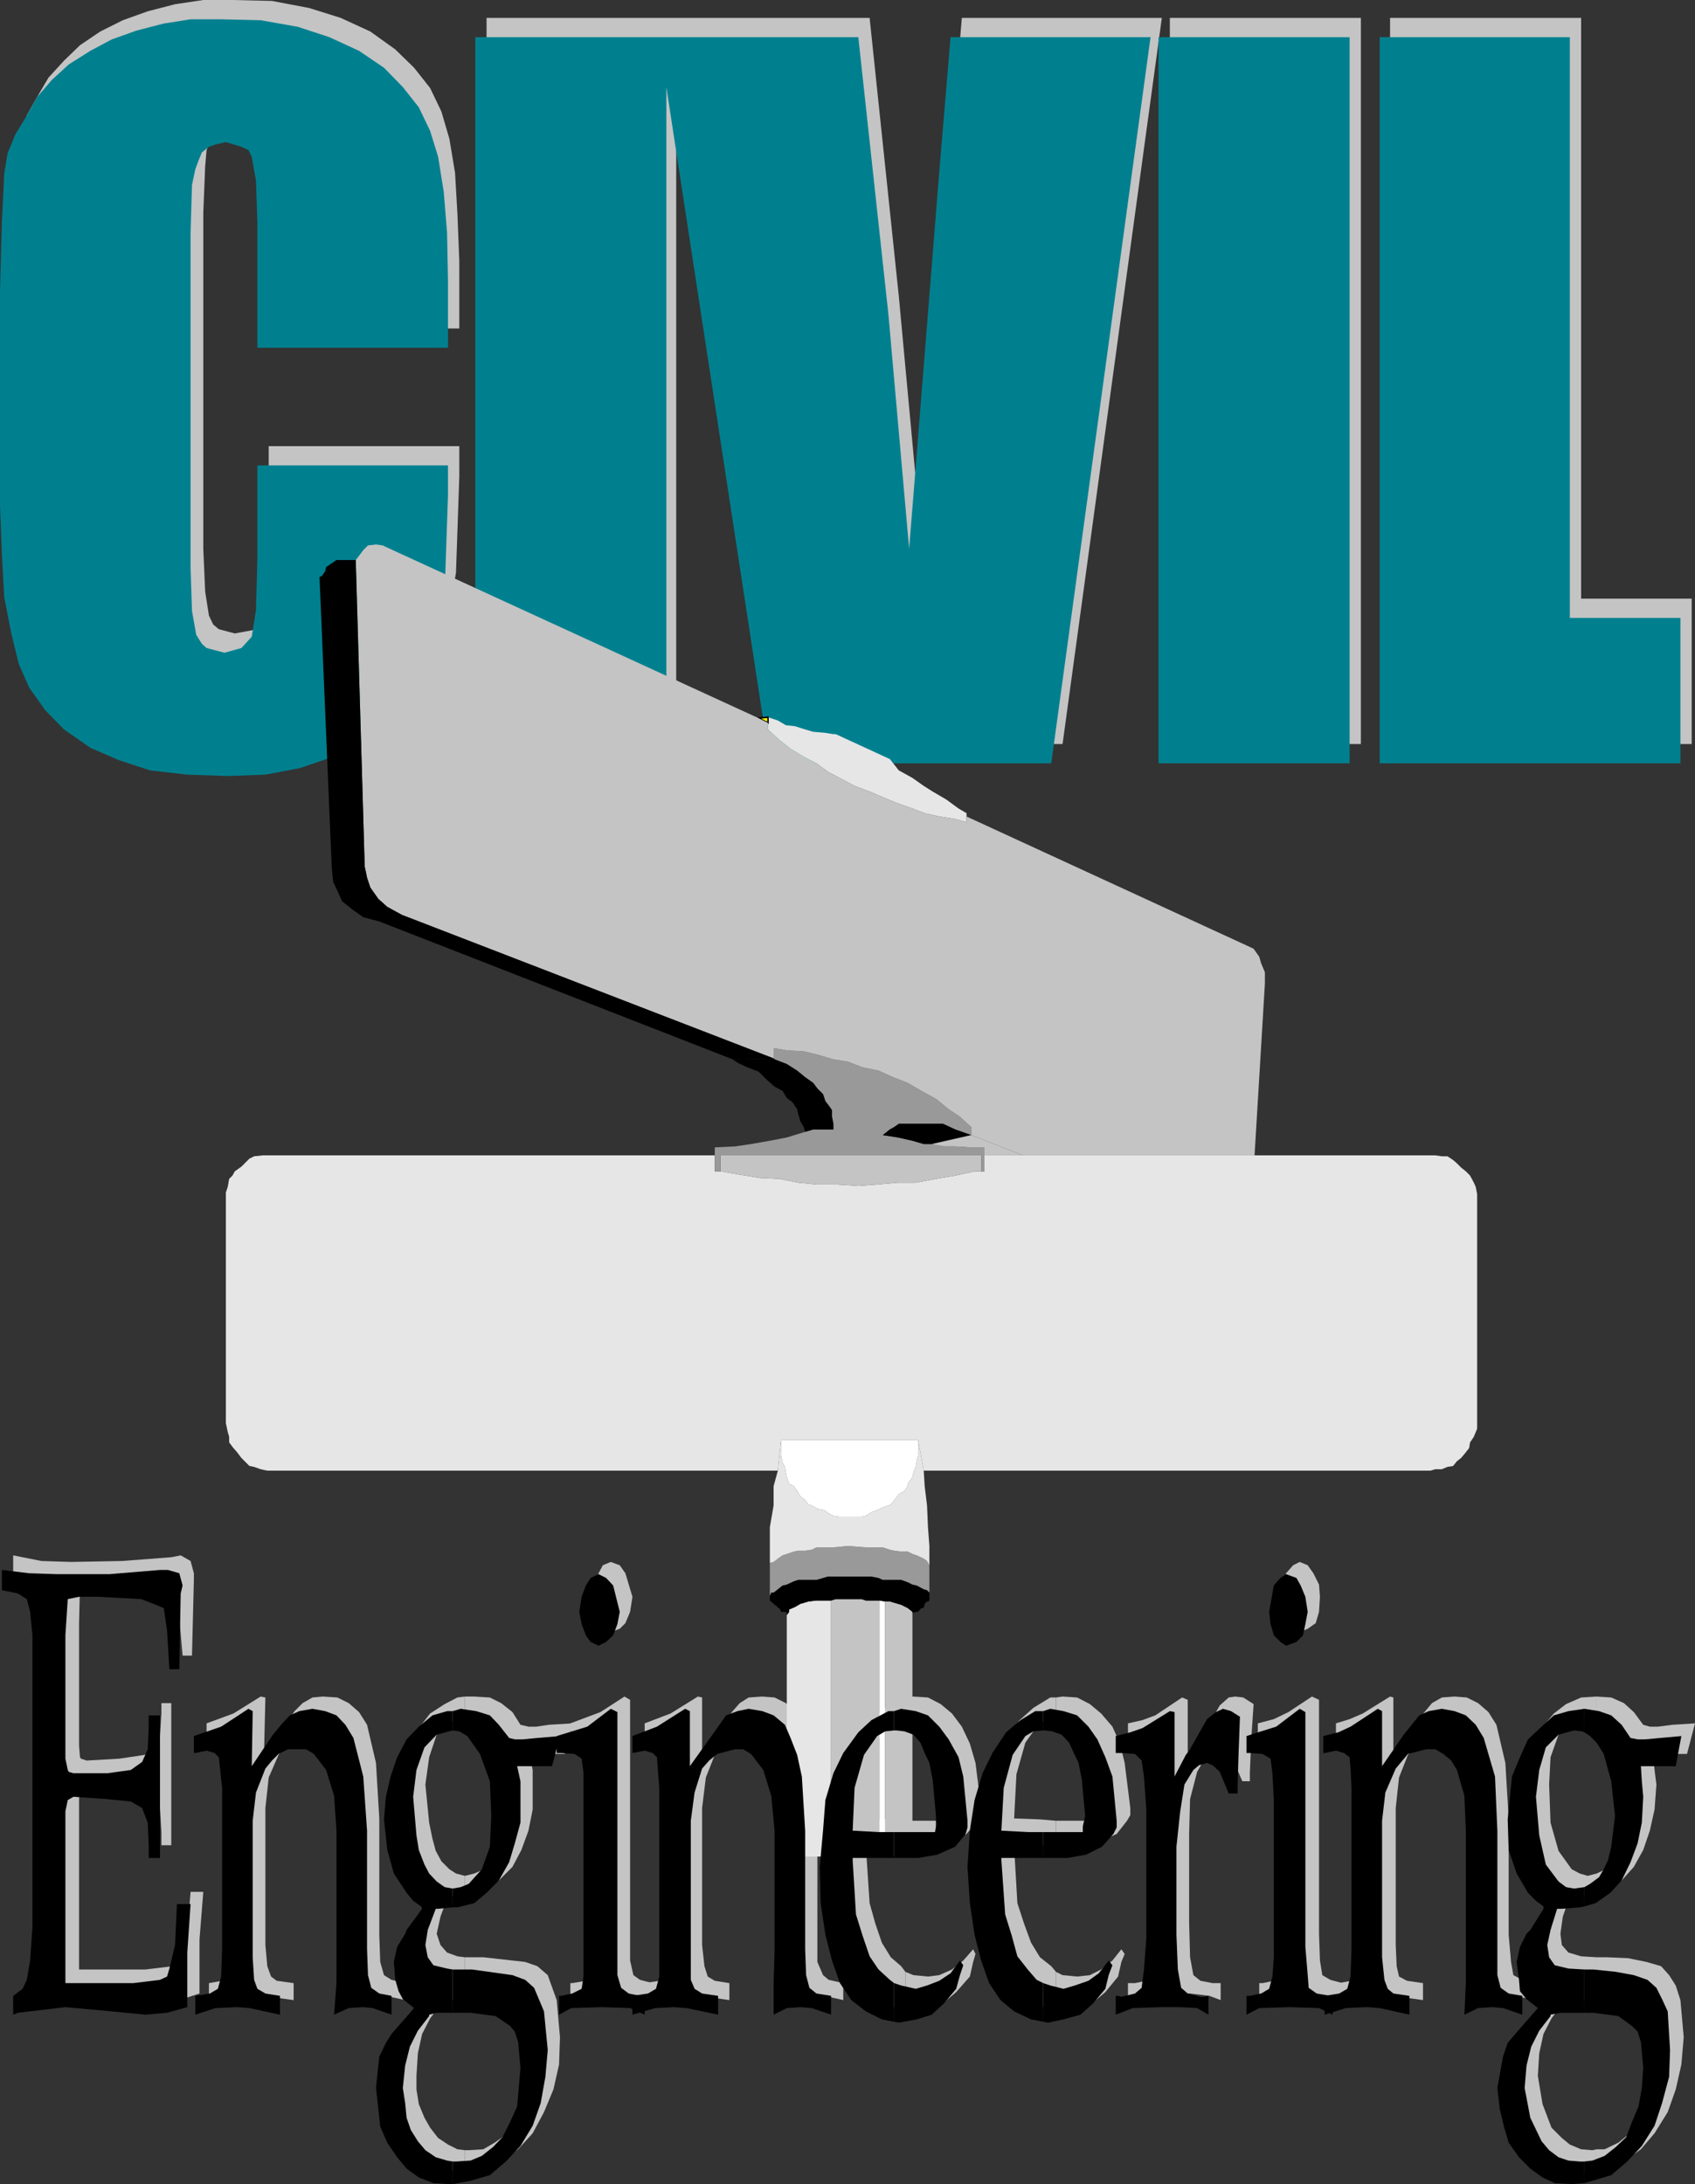 <svg xmlns="http://www.w3.org/2000/svg" width="360.199" height="464.102"><rect width="100%" height="100%" fill="#333333" stroke="none"/><path fill="#c4c4c4" d="M336 3.8v123.4h23.5v30.902h-64.102V3.8H336m-46.8 0v154.302h-40.598V3.8h40.597M143.7 3.8h-40.302v154.302H143.7V14.398l22.602 143.704h59.5L246.898 3.8h-42.5L202 32.398l-6.398 80.102L191 62.898l-6.2-59.097h-41.1M97.602 69.8h-40.5V43.399l-.301-9.097-.7-4.801-.902-1.7-1.5-.698-3.3-1-2 .5-1.899.5-1.2 1.199L44.603 30l-.704 1.898-.296 3.403-.403 10v71.3l.403 9.098.796 5.102.903 1.898 1.199 1 3.398.903 3.801-.704 2.2-2.597.902-5.801.3-10.602V94.801h40.5v6.5l-.703 20.398-2.398 13.903-2.398 4.796L88.8 145.2l-4.102 4.5-5.5 3.602-6 3.398-6.8 2.403L58.8 160.5l-8.2.3-8.402-.3-7.898-.898-6.7-2.204-6.3-2.597-5.3-3.903-4-4-3.2-4.796L6.399 137l-1.597-6.5-1-7.898-1-9.102-.403-10.602V57.801l.403-14.602.5-10.3L4.5 28.5l1.2-4 2.198-3.898 2.403-4.102 3.3-3.602L17 9.602l4.3-2.903 4.802-2.398 5.296-1.903L37.2.898l6-.898h6.2l8.4.2 7.898 1.5 6.7 2.1 6.3 2.9L84 10.5l4 3.898 3.398 4.301 2.403 5L95.5 29.5l1.2 7.2.5 8.6.402 10.098v14.403"/><path fill="#00808f" d="M333.602 7.898v123.403h23.5v30.898h-63.903V7.9h40.403M286.8 7.898V162.2h-40.6V7.9h40.6m-145.198-.002H101V162.2h40.602V18.5l22 143.7h59.796L244.5 7.897H202L199.602 36.5l-6.403 80.102-4.398-49.704-6.403-59h-40.796m-46.402 66H54.7V47.5l-.302-9.102-.898-5.097-.7-1.403-1.5-.699-3.3-1-2.2.5-1.402.5-1.5 1.2-.699 1.703L41.5 36l-.7 3.3-.3 10.098V120.7l.3 9.102.9 5.097 1.198 1.903 1 .898 3.801 1 3.602-1 2.199-2.398.898-5.7.301-11.101V98.898h40.5v6.403l-.699 20.398-2.602 14L89.7 144.5l-3.3 4.8-4.4 4.303-5.2 3.796-6 3.403-7 2.398-7.402 1.403-8 .296-8.597-.296-7.903-.903-6.698-2.2-6-2.602L13.602 155l-4-4.102-3.403-4.796-2.199-5-1.602-6.5-1.5-7.704-.5-9.296L0 107.3V61.898l.398-14.597.5-10.403.704-4.296L3.3 28.5l2.2-3.602 2.398-4.296L11 17l3.602-3.3 4.597-2.9 4.5-2.402L29 6.5 34.8 5l5.7-.898H47l8.398.199 7.903 1.398L70 7.9l6.3 2.902 5.302 3.597 4 4.102L89 22.8l2.398 5 1.704 5.5 1.199 7.5.699 8.598.2 10.102v14.398"/><path fill="#e6e6e6" d="M163.2 153.602v-1.204l2.1.704 1.7 1 1.898.199 2.204.699 1.699.5 2.398.2 1.903.3h.5l11.5 5.3 1.898 2.4 2.898 1.6 2.403 1.7 1.898 1.2 2.903 1.698 2.597 1.903 1.7 1v1.898L202.8 174l-3.2-.5-3.101-.7-2.602-1-3.398-1.198-2.898-1.204-2.801-1.199-3.2-1.199-2.601-1.398-2.898-1.5-2.602-1.903-2.7-1.398-2.8-1.7-2.398-1.902-2.403-2.199v-1.398"/><path fill="#ff0" stroke="#000" stroke-miterlimit="10" stroke-width=".317" d="M163.2 153.602v-1.204l-2 .204zm0 0"/><path fill="#c4c4c4" d="M339.3 456.7v4.3l1.7-.2 4.102-1.5 3.597-2.6 2.903-3.4 2.796-4.5 1.704-4.8 1.199-5.3.5-5.802-.7-7.898-1-3.102-1.402-2.199-1.699-1.898-3.102-.903-3.898-.796-4.5-.204h-2.2V425h2.2l5 .7 3.102 2 1 1.902.699 1.699.699 5.199-.398 4.602-.801 3.597-1.2 3.403-1.601 3.097-2 2.403-2.102 1.699-2.898 1.398h-1.7m0-58.597v4.097l2.4-.699 2.902-1.898 2.597-2.903 2-3.597 1.403-4.102 1-4.5.398-5.3-.398-3.098-.301-3.403h7.199l1.7-6.5-4.802.301-3.097.398h-1.7l-1.402-.398-2-2.7-2.097-1.902-2.704-1.199-3.097-.199v5l1.5.7 1.398 1.5 1 2.402 1.903 6 .699 7.199-.7 6.398-.5 2.7-1.203 2.101-1 1.7-1.597 1.198-1.5.704"/><path fill="#c4c4c4" d="M339.3 365.5v-5l-3.3.2-3.2 1.402-2.6 2-2.598 3.097-2.204 3.301-1.398 4.102-1 9.398.5 6.5 1.7 5.2 2.402 4.1 1.199 1.5 1.597.9.5.698-3.097 4.403-.7.699-1.703 3.102-.199 3.398v3.3l.403 2.4 1.5 1.698 2.097 2.204-4.8 5.5L323 431.5l-1 2.602-.898 7 .199 4.296 1 3.903 1.199 3.597 1.898 2.801 2.403 2.403 2.398 2 3.102.898 3.398.5 2.602-.5v-4.3l-.903.198L336 456.7l-2.398-1-1.704-1.398-2.199-2.2-1.898-5-1-6 .3-4.8.899-4.102 1.7-3.3 2.402-3.2v-.199l2.199-.5h5v-9.102L336 415.7l-2.7-.8-1.402-1.598-.296-2.403.5-3.597 1.5-4.403h.699l4.097-.199.903-.5v-4.097l-1.903.5-1.699-.5L334 397.2l-2.8-3.898-1.7-6-.3-8.102.3-5.8 1.7-4.797L334 366l3.398-1.2 1.704.5.199.2"/><path fill="#c4c4c4" d="M290.102 411.3V377l-.5-4.102-.204-2.398-1-.898-1.597-.301h-2.903v-3.102l2.903-.898 2.8-1.2 5.797-3.601.704.2v12l4.796-6.7 3.403-4.102 2.097-1.199 2.704-.199 2.597.2 2.403 1.198 2.199 1.903L318 366.5l1.898 8.102.704 11.796v24.704l.5 5.796.5 2.801 1.898 1 2.602.7V425l-4.102-.898-2.398-.5-2.602.5-3.102.898.204-6.5v-32.102l-.204-7.898-1.699-5.602-1.398-1.597-1.2-1.2-2-1.203-1.902-.296-3.8 1-2.7 3.296-1.898 4.801-.7 6.5v29.102l.2 4.5.5 2.199 1.699.898 3.398.5V425l-6.5-.898-2.699-.5-4.5.5-4.3.898v-3.602l2.8-.5 2-.898.403-2.7.5-6m-18-72 1.199-5 1.5-1.698 1.398-.704 1.7.704 1.203 1.699 1.199 2.398.199 2.602-.2 3.199-.698 2.398-1.704 1.204-1.699.699-1.398-.7-1.5-1.203-.903-2.398-.296-3.2"/><path fill="#c4c4c4" d="M273.3 412.8v-33.402l-.198-5.699-.704-2.699-1.199-1.398-2.898-.301h-1v-3.102l3.398-.898 3.102-1.5 5-3.301 1.5.7v49.698l.199 5.704.5 3.097 1.7 1 2.6.7h.7V425l-3.102-.898-6-.5-6.5.5-2.796.898v-3.602h.699l2.398-.5 1.7-.898.703-2.7.199-4.5m-27.101-6.5v-24.5l-.2-7.198-.8-3.301-1.4-1.2-2.6-.8h-1.5v-3.102l3.1-.699 2.7-1 5.7-3.8 1.198.5v13.402l2.403-4.5.5-.801 3.898-6.903 1.903-1.699 1.398-.199 1.7.2 2.198 1.402-.5 7.5-.296 7.199v1.699H264l-2.2-5.102-1.198-.898-1.704-.5-1.398.5-1 .398-2.102 3.602-1.5 5.8-.199 7.4v18.8l.2 7.398.703 3.801 1.5 1.2 2.597.5h1.7V425l-2.399-.898-4.102-.5h-3.296l-6 .5-3.903.898v-3.602h1.5l2.403-.5 1.597-1.199.801-3.8.2-6.7v-2.898M224.398 419v7.7l1.204.5 3.597-.7 3.102-1 2.597-2.2 2.704-3.3.699-3.102.699-1.699-.7-1-1.902 2.403L234 418.5l-2.398 1.2-2.704.3-3.097-.3-1.403-.7"/><path fill="#c4c4c4" d="M224.398 386.898v5.204h5.204l3.898-.704 3.8-1.699 2.2-2.8.7-1.2v-1.5l-1.2-9.597-1-4.102-1.602-3.602-2.398-2.796-2.398-2-2.704-1.403-3.097-.199-1.403.2v4.1h.403l2 .5 1.597.9 1.5 1.5.903 1.902 1.5 2.398.199 3.3.7 8v2.4l-.2 1.198h-8.602"/><path fill="#c4c4c4" d="M224.398 364.8v-4.1H223.2l-3.597 2.198-2.903 2.602-3.097 4.102-2.204 4.5-1.699 5.796-.5 6.5-.398 7.704v7.398l.898 7 1.5 5.7 2.102 4.8 1.898 3.398 3.2 2.602 3.3 1.5 2.7.2V419l-1-1.2-2.399-1.902-1.898-3.097-1.5-4.102-1.403-4.3-.699-12v-.297h8.898v-5.204l-3.398-.296-5.5-.204v.204L216 377l1.898-6.7 2.903-4.1 1.898-.9 1.7-.5M192.398 419v7.7l1.5.5 3.301-.7 3.403-1 2.597-2.2 2.903-3.3.699-3.102.5-1.699-.5-1-2.102 2.403-2.398 1.898-2.7 1.2-2.402.3-3.097-.3-1.704-.7m0-32.102v5.204h5.102l4.5-.704 3.398-1.699 2.403-2.8.699-1.2v-1.5l-1.2-9.597-1.198-4.102-1.704-3.602-2.097-2.796-2.403-2-2.699-1.403-3.097-.199-1.704.2v4.1h.5l1.903.5 1.699.9 1.7 1.5 1 1.902 1.198 2.398.704 3.3.5 8-.301 2.4v1.198h-8.903"/><path fill="#c4c4c4" d="M192.398 364.8v-4.1H191l-2.898 2.198L185 365.5l-3.102 4.102-1.898 4.5-1.7 5.796-1.198 6.5-.301 7.704.3 7.398 1.2 7 1.199 5.7 1.7 4.8 2.402 3.398 3.097 2.602 3.301 1.5 2.398.2V419l-.898-1.2-2.2-1.902-1.902-3.097-1.398-4.102-1.2-4.3-.8-12v-.297h8.398v-5.204l-3.097-.296-5.301-.204v.204l.3-9.602 2.098-6.7 2.704-4.1 1.699-.9 1.597-.5M142.8 411.3V377l-.3-6.5-.898-.898-2.204-.301H137v-3.102l5.5-2.097 5.8-3.602.9.2v12l4.6-6.7 1.9-2.398 1.5-1.704 1.902-1.199L162 360.5l2.602.2 2.398 1.198 1.898 1.903 1.903 2.699 1.199 3.8 1 4.302.7 11.796v30.5l1.198 2.801 1.204 1 3.097.7V425l-4-.898-2.398-.5-2.7.5L167 425v-6.5l.2-6.7v-25.402l-.4-7.898-2-5.602-2.6-2.796-1.7-1.204-1.898-.296-3.801 1-1.5 1.699-1.403 1.597L150 377.7l-.8 6.5v29.102l.5 4.5.698 2.199 1.5.898 3.102.5V425l-6.5-.898-2.602-.5-4.097.5L137 425v-3.602l3.102-.5L142.3 420l.5-2.7v-6m-17.1-72 .5-2.6 1-2.4.902-1.698 1.699-.704 1.898.704 1.2 1.699 1.5 5-.5 3.199-1 2.398-1.2 1.204-1.898.699-1.7-.7-.902-1.203-1-2.398-.5-3.2"/><path fill="#c4c4c4" d="M126.898 412.8v-33.402l-.5-5.699L126.2 371l-1.398-1.398-3.2-.301h-.402v-3.102l6.403-2.398 5.097-3.301 1.2.7v55.402l.703 3.097 1.398 1 2.7.7h.698V425l-2.597-.898-6.5-.5-6.301.5-2.8.898v-3.602h.402l2.898-.5 1.2-.898.698-2.7.5-4.5M98.8 456.898v4.602l3.9-.7 3.8-1.5 3.602-2.6 3.097-3.4 2.403-4.5 2-4.8 1.199-5.3.199-5.802-.7-7.898-1.902-5.3-2.199-1.9-2.597-.902-8.903-1h-3.898V425h3.898l5.5.7 2.903 2 1.199 1.902.699 1.699.2 5.199-.9 8.2-1.198 3.402-1.704 3.097-1.898 2.403-2.398 1.699-2.403 1.398-3.097.2H98.8"/><path fill="#c4c4c4" d="M98.8 398.602v4.097h1.2l3.398-1.199 2.602-1.898 2.898-2.903 1.903-3.597 1.5-4.102.898-4.5v-8.398l-.699-3.403h7.5l1.602-6.5-5 .301-2.602.398h-1.7l-1.698-.398-1.704-2.7-2.398-1.902-2.398-1.199-3.301-.199h-2v4.3l1.5.5 1.699.9 2.8 3.902 1.7 6 .5 7.199-.5 6.398-1.398 4.801-2.704 2.898-1.597.704-2 .5"/><path fill="#c4c4c4" d="M98.8 364.8v-4.3l-1.6.2-2.7 1.402-3.102 2L89 367.199l-1.898 3.301-1.5 4.102-.903 4.597-.3 4.801.5 6.5 1.5 5.2L89 399.8l1.398 1.5 1.704.9.5.698L89 407.301l-.2.699-1.698 3.102-.704 3.398.403 3.3.5 2.4 1.199 1.698 2.398 2.204-4.796 5.5-1.403 1.898-1.5 2.602-.398 7v4.296l.898 3.903 1.2 3.597L86.8 455.7l2.2 2.402 2.898 2L95 461l3.398.5h.403v-4.602l-1.602-.199-2-1-2.097-1.398-1.704-2.2L90.2 450l-1.2-2.898-.5-3.102v-2.898l.3-4.801.9-4.102 1.698-3.3 2.403-3.2v-.199l1.699-.5h3.3v-9.102l-1.6-.199-2.2-.8-1.398-1.598-.801-2.403.8-3.597 1.598-4.403H96l2.8-.199v-4.097l-1.902-.5-1.398-.903-1.7-1.699-1.198-2.2-.704-2.6-.699-3.4-.8-8.1.8-5.802 1.602-4.796L95.5 366l3.3-1.2"/><path fill="#c4c4c4" d="M49.898 411.3V377l-.5-6.5-1-.898-1.898-.301h-2.602v-3.102l5.704-2.097 5.796-3.602 1 .2-.296 12 4.796-6.7 1.704-2.398 1.699-1.704 2.097-1.199 2.204-.199 3.097.2 2.403 1.198 2.199 1.903L78 366.5l1.898 8.102.704 11.796v24.704l.199 5.796.8 2.801 1.598 1 2.903.7V425L82 424.102l-2.102-.5-3.097.5-2.903.898.204-6.5v-32.102l-.204-7.898-1.699-5.602-2.898-2.796-1.7-1.204-1.902-.296-2.097.296-1.704.704L60.2 371.3l-1 1.597-2.097 4.801-.704 6.5V413.3l.403 4.5.8 2.199 1.2.898 3.597.5V425l-6.5-.898-2.898-.5-4.3.5-4.302.898v-3.602l2.801-.5 1.7-.898.703-2.7.296-6M5.5 425v-3.602L7.2 420l1.402-2.2.5-4.1.5-6.9v-61.902l-.5-5.097-.5-2.903L6.398 336l-3.597-.7v-4.8l6 1.2 6.3.198 10.797-.199 10.5-.8 2-.399 2.102 1.2.7 2.6v1.4l-.4 16.1h-2l-.698-7.902-.704-4.796-1.898-1.204-2.898-1-9.102-.699-4.102.5-2.398.2-.2 8V371l.2 2.398.2.301 1.198.403 7-.403 5.301-.8 2.403-1.2.898-2.8.3-4.797v-2.204h2.098v30.204h-2.097V389.3L34 384.199l-.898-2.597-2.403-1.704-5.3-.699h-7l-1.399.2-.2 2.902V418.5h14.098l5.801-.7 1.403-.902.699-1.199 1-5.3L40.5 402h2.7l-.802 10.102v11.5L38.102 425l-4.5.5-7.5-.7-9.301-1.198L6.199 425H5.5"/><path fill="#e6e6e6" d="M167.2 394.5v-51.3l.5-.7v-.5l1.198-.5 1.204-.7 1.699-.5 1.699-.198h3.102V394.5h-9.403"/><path fill="#c4c4c4" d="M176.602 394.5v-54.398l1-.301h5.5l.898.3h2.898V394.5h-10.296"/><path fill="#fff" d="M186.898 394.5v-54.398l1.204.199V394.5h-1.204"/><path fill="#c4c4c4" d="M188.102 394.5v-54.2h1l1.699.5.699.2 1.398.7 1 .8v52h-5.796"/><path d="M197.5 339.102v1l-.3.199h-.2l-.5.5V341l-.2.5v.2h-.5l-.698.8h-.5l-.5.2h-.204v-.2l-1-.8-1.398-.7-.7-.2-1.698-.5h-1l-1.204-.198H184l-.898-.301h-5.5l-1 .3H173.5l-1.7.2-1.698.5-1.204.699-1.199.5v.5l-.5.7v-.5l-.398-.2H166l-.398-.8h-.301v-.2l-.7-.5-.203-.2-.796-.698v-1l.296-.704h.5l.903-.699 1-.8.898-.2 1.5-.699.903-.3h3.898l1.398-.4 1-.3h9.301l1.5.3.903.4h3.898l1.398.5 1 .5.903.198 1.5.801.699.2.5.5v.703"/><path fill="#999" d="M163.898 338.398h.5l.903-.699 1-.8.898-.2 1.5-.699.903-.3h3.898l1.398-.4 1-.3h9.301l1.5.3.903.4h3.898l1.398.5 1 .5.903.198 1.5.801.699.2.5.5v.703-6.5l-.3-.5-.2-.403-.7-.5-1.5-.699-.902-.3-1-.5H191.5l-1.5-.2-.898-.2-1.5-.5H184l-3.8-.3-3.098.3H173.5l-1 .5-1.398.2h-1.5l-.903.2-1.5.5-.898.3-1 .7-.903.698-.796.204v7l.296-.704"/><path fill="#e6e6e6" d="M163.602 332.602v-.5l.796-.204.903-.699 1-.699.898-.3 1.5-.5.903-.2h1.5l1.398-.2 1-.5h3.602l3.097-.3 3.801.3h3.602l1.5.5.898.2 1.5.2h1.398l1 .5.903.3 1.5.7.699.5.2.402.3.5V328.5l-.3-4-.2-4.602-.5-4.097-.2-3.301-1.198-6.5v3.3l-.301 1.2-.2 1.2-.5 1.198-.203 1-1 1.403v.5l-.699 1-1.199.699-.5.7-1.2 1.5-.5.198-1.402.5-1 .5-1.199.403-1.199.8-.898.2H178.3l-1.2-.2-1-.5-.902-.703-1.5-.296-1.199-.704-.7-.199-.698-1-1-.699-.704-1.2-.699-1-1-.5-.5-1.402-.199-1-.2-1.199-.5-.898-.3-1.5V306l-.7 6.5-.902 3.3v4.098l-.796 4.602v8.102"/><path fill="#fff" d="M166 306h29.102v3.3l-.301 1.2-.2 1.2-.5 1.198-.203 1-1 1.403v.5l-.699 1-1.199.699-.5.7-1.2 1.5-.5.198-1.402.5-1 .5-1.199.403-1.199.8-.898.2H178.3l-1.2-.2-1-.5-.902-.703-1.5-.296-1.199-.704-.7-.199-.698-1-1-.699-.704-1.2-.699-1-1-.5-.5-1.402-.199-1-.2-1.199-.5-.898-.3-1.5V306"/><path fill="#e6e6e6" d="m153.102 248.898 4.097.704 4.301.699 4.102.199 4 .8 4.097.4h4.102l4.597.3 4-.3 4.403-.4h3.8l4.297-.8 4.102-.7 4.102-.902h2.097V245.5H305l1.398.2h1.204l1.199.8.8.7.899.902 1 .796.898.903.801 1.5.403.898.296 1.5v49.903l-.699 1.699-.8 1.199-.2 1.2-.699.902-1 1.199-.898.699-.801 1-1.2.2-1.203.5H305l-1 .3H196.3l-1.198-6.5H166l-.7 6.5H56.8l-1.402-.3-1.398-.5-1-.2-1.7-1.7-.902-1.198-.796-.903-.903-1.199v-1.2l-.3-1-.399-1.902v-49l.398-1.199.301-1.699.7-.7.5-.902 1.402-1L53 246.2l1-.5 1.898-.199h96v3.398h1.204"/><path fill="#c4c4c4" d="M208.5 248.898h-1.398l-4.102.903-4.102.699-4.296.8H190.8l-4.403.4-4 .3-4.597-.3h-4.102l-4.097-.4-4-.8-4.102-.2-4.3-.698-4.098-.704V245.5H208.5v3.398"/><path fill="#999" d="M151.898 248.898v-5.097l4.301-.2 3.403-.5 4-.703 3.597-.699 3.903-1.199 1.699-.5h4.3v-1.2l-.3-1.5v-1.402l-.7-1-.703-.898-.5-1.5-1.199-1.2-.898-1.198-1.7-1.204-1.703-1.398-2.199-1.398-2.597-1-.204-.204V222.7l2.801.5 3.602.2 2.898.703 3.403 1 3.097.5 3.102 1.199 3.398.699 3.102 1.398 3.097 1.204 2.903 1.699 3.097 1.699 2.704 2.2 2.398 1.6 2.398 2.2v1.7L203 240l-2.602-1.2H191l-1 .7-.898.5-1.5 1.2 3.199.5 3.097.698 2.403.704H198l2.602.5H203l3.102.199h3.097v5.097h-.699V245.5h-55.398v3.398h-1.204"/><path d="m171.102 240.5-.301-1-.7-1.2-.5-1.698-.203-.903-1-1.5-1.199-.898-.898-1.5-1.7-.903-1.703-1.5-1.699-1.699-2.398-.898-2.102-1-1-.7 8.7-.203.203.204 2.597 1 2.2 1.398 1.703 1.398 1.699 1.204.898 1.199 1.2 1.199.5 1.5.703.898.699 1v1.403l.3 1.5V240h-4.3l-1.7.5M198 243.102h-1.7l-2.402-.704-3.097-.699-3.2-.5 1.5-1.199.899-.5 1-.7h9.398L203 240l3.398 1.2-8.398 1.902"/><path fill="#c4c4c4" d="m217.398 245.5-11-4.3-8.398 1.902 2.602.5H203l3.102.199h3.097v1.699h8.2"/><path fill="#c4c4c4" d="m206.398 241.2 11 4.3h49.204L268.8 209v-2.398l-.801-1.903-.398-1.398-1.204-1.7-1.5-.703-59.5-27.398v1.2l-2.597-.7-3.2-.5-3.101-.7-2.602-1-3.398-1.198-2.898-1.204-2.801-1.199-3.2-1.199-2.601-1.398-2.898-1.5-2.602-1.903-2.7-1.398-2.8-1.7-2.398-1.902-2.403-2.199v-1.398l-2-1L81.3 115.898l-1.403-.199-1.699.2-1 1-.898 1.203-.7.898 1.899 65.102.5 2.398.7 2.102L80.397 191l1.903 1.7 3.097 1.698 79 30.5V222.7l2.801.5 3.602.2 2.898.703 3.403 1 3.097.5 3.102 1.199 3.398.699 3.102 1.398 3.097 1.204 2.903 1.699 3.097 1.699 2.704 2.2 2.398 1.6 2.398 2.2v1.7"/><path d="m77.5 184.102.5 2.398.7 2.102L80.397 191l1.903 1.7 3.097 1.698 79 30.5-8.699.204L80.602 195.8l-3.403-.903-2.398-1.699-2.102-1.699-1-2.2-.898-1.902-.301-3.097-2.602-61.7.5-.203.704-1 .199-.898 1.199-.8 1-.7h4.102l1.898 65.102M336.7 459.3v4.598l1.698-.5 4-1.199 3.403-2.898 3.097-3.301 2.704-4.3 1.597-4.802 1.5-5.597.2-5.7-.5-8.203-1.2-2.597-1.199-2.403-1.898-1.699-2.903-1-3.8-.699-4.797-.5h-1.903v9.2h1.903l5.296.698 2.903 2.102 1.199 1.2.7 2.198.5 5.5-.302 4.301-.699 3.903-1.398 3.296-1.2 3.204-2.203 2.097-2.398 1.903-2.602 1-1.699.199M336.7 401v4.102l2.402-.704 3.097-2.199 2.403-2.597 1.898-3.903 1.5-4 .898-4.398.301-5.5-.3-3.301-.2-3.2h7.403l1.199-6.402-4.5.403-3.2.3H348l-1.5-.3-1.898-2.801-2.204-2-2.597-.898-3.102-.5v5l1.2.796 1.402 1.403 1.5 2.398 1.597 5.801.801 7.398-.8 6.5-.7 2.903-.898 1.898-1 1.7-1.903 1.402-1.199.699"/><path d="M336.7 368.102v-5l-3.4.5-3.1.898-2.598 2.398-2.903 2.704-1.699 3.796-1.7 4.102-.902 9.102.204 6.5 1.699 5 2.398 4.097 1.7 1.7 1.601 1.203v.5l-2.8 4.5-.802.796L323 413.7l-.7 3.2.5 3.8.2 2.403 1.398 1.699 2.403 1.898-4.801 5.5-1.602 1.903-1 2.898-1.199 6.7.5 4.402.903 3.796 1 3.403 2.199 3.097 2.398 2.403 2.602 1.898 2.597 1.2 3.602.203 2.7-.204v-4.597h-1l-2.4-.2-2.1-.703-2-1.5-1.598-1.898-2.403-5-1.199-6.3.398-4.802 1-4 1.704-3.398 2.398-3.102v-.296l2.102-.403h5.097v-9.2l-3.398-.2-2.903-.698-1.199-1.704-.398-2.597.699-3.2 1.398-4.5h1l3.801-.3 1-.2V401l-2.199.3-1.7-.3-1.6-1.2-2.7-3.6-1.398-6.2-.704-8.2.704-5.698 1.398-4.801 2.7-2.7 3.3-.902 1.7.2.5.203"/><path d="M287.2 414.2v-34.302l-.2-4.097-.2-2.403-1.198-.898-1.704-.5-2.398.5h-.3v-3.602l3.198-.796 2.602-1.204 5.8-3.796.9.5V375.3l4.6-6.7 3.302-4.101 2-.898 2.796-.5 2.704.5 2.398.898 2.102 2 1.699 2.8 2.398 8.2.5 11.5v30.7l.7 2.698 1.703 1.204 2.898.5v4l-4.102-1.403-2.199-.199-3.097.2-2.903 1.402.301-6.704V389l-.3-7.398-1.598-5.5-1.204-2-1.699-1.403-1.699-1h-1.898l-3.903 1-2.597 3.102-2.204 5.097-.699 6v29l.5 4.801.7 1.903 1.203 1 3.398.5v4l-6.3-1.403-2.802-.199-4.398.2-4.5 1.402v-4l3.102-.5 1.699-1L287 420l.2-5.8m-17.5-71.7 1-5.602 1.402-1.597 1.199-.801 2.199.8.898 1.598 1 2.403.5 3.199-.5 2.602-.5 2.398-1.398 1.398-2.2.801-1.198-.8-1.403-1.399-.699-2.398-.3-2.602"/><path d="M270.7 415.7v-33.2l-.302-5.7-.398-3.1-1.7-1-2.698-.2h-.704v-3.602l3.102-1 3.2-1 5-3.796 1.198.699v49.898l.5 6 .204 2.7 1.699 1.203 2.898.5h.5v4l-2.898-1.403L274 426.5l-6.398.2-2.704 1.402v-4h.704l2.398-.5 1.7-1 .698-2.602.301-4.102v-.199m-27.097-6.301V384.5l-.5-7-.5-3.398-1.403-1.403-2.898-.199h-1.2v-3.602l3.098-.796 2.602-.903 5.8-3.597 1 .199V377.5l2.399-4.602.7-.898 3.8-6.7 1.898-1.5 1.5-.698 1.704.5 1.898 1.199-.3 7.898-.2 6.7v1.703h-1.898l-1.903-4.602-1.5-1.398-1.199-.5-1.7.5-1.198 1-1.903 3.097-.898 5.7-.801 7.5v18.703l.3 7.398.7 3.898 1.398 1.204 2.704.699H256l.8-.2v4l-2.402-1.402-3.597-.199h-3.903l-6.199.2-3.597 1.402v-4h.5l.699.199 2.898-.7 1.403-1.203.5-3.898.5-6.7v-2.402m-21.902 12v8.204l1 .199 3.3-.7 3.602-1 2.699-2.402 2.597-3.097.704-2.903.796-2.097-.796-1-2.102 2.699-2.2 1.597-2.902 1-2.398.704-2.8-.704-1.5-.5"/><path d="M221.7 389.3v5.5h5.1l4-.698 3.4-1.704 2.402-2.699.699-1.398v-1.403l-.903-9.398-1.5-4.102-1.699-3.796-1.898-2.704-2.403-2.398-2.898-.898-2.8-.5-1.5.5v4.097h.3l1.602.2 2 .703 1.597 1.699 1 2.199 1 2.102.7 3.597.703 7.7-.5 2.203v1.199h-8.403"/><path d="M221.7 367.7v-4.098H220l-3.102 1.898-3.097 2.602-2.903 4.398-2.097 4.3-1.7 5.7-1 6.5-.5 7.7.5 7.698 1 6.704 1.399 5.5 1.7 4.796 2.402 3.602 2.898 2.398 3.602 1.704 2.597.5v-8.204l-1.398-.699-1.903-2.199-2.199-2.8-1.199-4.4-1.398-4.5-.801-11.5v-.5h8.898v-5.5h-3.3l-5.598-.3.5-9.102 1.898-7 2.7-4 1.703-1 2.097-.199M190 421.398v8.204l1 .199 3.8-.7 3.2-1 2.602-2.402 2.597-3.097.801-2.903.7-2.097-.7-1-2 2.699-2.398 1.597-2.602 1-2.398.704-3.102-.704-1.5-.5m0-32.098v5.5h5.102l4.097-.698 3.801-1.704 2.2-2.699.402-1.398v-1.403l-.903-9.398-1-4.102-2.097-3.796-2-2.704-2.403-2.398-2.597-.898-3.102-.5-1.5.5v4.097h.5l1.7.2 1.902.703 1.5 1.699.898 2.199 1 2.102.7 3.597.698 7.7v2.203l-.199 1.199H190"/><path d="M190 367.7v-4.098h-1.2l-3.6 1.898-2.802 2.602-3.199 4.398-2.097 4.3-1.704 5.7-.5 6.5-.699 7.7.2 7.698 1 6.704 1.402 5.5 1.699 4.796 2.398 3.602 3.102 2.398 3.398 1.704 2.602.5v-8.204l-.898-.699-2.403-2.199-1.898-2.8-1.5-4.4-1.403-4.5-.699-11.5v-.5H190v-5.5h-3.3l-5.5-.3.402-9.102 2-7 2.796-4 1.704-1L190 367.7m-49.898 46.5v-34.302l-.5-6.5-.903-.898L137 372l-2.602.5v-3.602l5.204-2 6-3.796 1 .5V375.3l4.796-6.7 1.704-2.402 1.199-1.699 2.398-.898 2.403-.5 2.898.5 2.398.898 2.403 2 1.199 2.8 1.398 3.598 1 4.602.704 11.5v25.2l.199 5.5.699 2.698 1.5 1.204 3.102.5v4l-4.102-1.403-2.398-.199-2.903.2-2.8 1.402v-6.704l.203-6.898V389l-.704-7.398-1.699-5.5-2.597-3.403-1.704-1H156.2l-3.8 1-1.7 1.403-1.5 1.699-1.597 5.097-.801 6V420.7l.8 1.903 1.598 1 3.403.5v4l-6.704-1.403-2.699-.199-4 .2-4.8 1.402v-4l3.3-.5 1.7-1 .703-2.602v-5.8M123.102 342.5l.5-3.2.898-2.402 1-1.597 1.7-.801 1.6.8 1.5 1.598 1.4 5.602-.5 2.602-.9 2.398-1.5 1.398-1.6.801-1.7-.8-1-1.399-.898-2.398-.5-2.602"/><path d="M124 415.7v-38.9l-.398-3.1-1.5-1-2.903-.2h-.898v-3.602l6.5-2 5-3.796 1.398.699v55.898l.801 2.7 1.602 1.203 2.398.5h1v4l-3.102-1.403-6-.199-6.5.2-2.597 1.402v-4h.398l2.403-.5 2-1L124 420v-4.3m-27.8 43.6v4.802l3.8-.704 4.102-1.199 3.398-2.898 3.102-3.301 2.597-4.3 1.7-4.802 1-5.597.5-5.7-.797-8.203-2.102-5-1.898-1.699-2.704-1-8.597-1.199h-4.102v9.2H100l5.3.698 3.098 2.102 1 1.2.704 2.198.5 5.5-.704 8.204-1.5 3.296-1.597 3.204-2 2.097-2.403 1.903-2.398 1-3.102.199H96.2"/><path d="M96.2 401.3v4h1l3.6-.902 2.598-2.199 2.602-2.597 2.2-3.903 1.198-4 1.204-4.398V378.5l-.704-3.2h7.403l1.699-6.402-4.8.403-3.098.3h-1.704l-1.199-.3L106 366.5l-1.898-2-2.903-.898-3.3-.5-1.7.5v4.097l1.403.2 1.699 1 2.699 3.8 2.102 5.801.296 7.398-.296 6.5-1.704 4.801-2.796 3.102-1.704.699-1.699.3"/><path d="M96.2 367.7v-4.098H95l-3.102.898L89 366.898l-2.602 2.704-2 3.796L83 377.5l-1 4.3-.398 4.802.699 6.5 1.398 5 2.7 4.097 1.402 1.7 1.699 1.203.2.5-3.302 4.5-.296.796-1.704 2.801-.699 3.2.301 3.8.7 2.403.902 1.699L88 426.699l-4.8 5.5-1.2 1.903L80.602 437l-.704 6.7.5 4.402.403 3.796 1.5 3.403 2.097 3.097 2 2.403L89 462.699l3.102 1.2 3.398.203h.7V459.3l-1.2-.2-2.398-.703-2.204-1.5L88.801 455l-1.5-2.398-.903-2.602-.296-3.102-.5-3.199.5-4.8 1-4L88.8 431.5l2.398-3.102v-.296l1.602-.403h3.398V418.5L95 418.3l-2.898-.698-1.204-1.704-.5-2.597.5-3.2 1.704-4.5h.5l3.097-.3v-4L94.5 401l-1.7-1.2-1.6-1.698-1-1.903-1.2-3.097-.5-3.102-.7-8.2.7-5.698 1.7-4.801 2.6-2.7 3.4-.902"/><path d="M47.2 414.2v-34.302l-.7-6.5-.898-.898-1.704-.5-2.398.5h-.3v-3.602l5.8-2 5.8-3.796.9.5-.2 11.699 4.5-6.7 2-2.402 1.602-1.699 2-.898 2.796-.5 2.704.5 2.398.898 1.898 2 1.704 2.8 2.097 8.2L78 389v25.2l.2 5.5.698 2.698 1.704 1.204 2.597.5v4l-4-1.403-2-.199-3.097.2L71 428.101l.5-6.704V389l-.5-7.398-1.7-5.5-2.6-3.403-1.7-1h-3.8l-2 1-1.4 1.403-1.402 1.699-2 5.097-.699 6v29L54 420.7l.7 1.903 1.698 1 3.102.5v4L53 426.7l-2.602-.199-4.597.2-4.301 1.402v-4l3.102-.5 1.699-1L47 420l.2-5.8M2.8 428.102v-4l2-1.5.9-1.903.698-4.097.5-7.204V347.5l-.5-5-.699-2.7-1.898-1.198-3.403-.704v-4.296l5.801.699 6 .199h11L34 333.602h1.7l2.402.699.699 2.597-.403 1.704-.296 16.097H36l-.5-8.199-.7-4.8-2.198-.9-2.602-1-9.2-.5h-4l-2.402.5-.5 7.7v26.2l.5 2.402.204.398 1 .3H22.8l5-.698 2.398-1.704 1.2-2.699.203-4.8V364.5H34v30.3h-2.398v-2.698l-.204-4.801-1.199-3.102-2.398-1.398-5-.5-7.2-.5-1.203.699-.5 2.398v36.5h14.403L34 420.7l1.5-.699.5-1.7 1.2-5 .402-8.698H40.5l-.7 10.296V426.5l-4.3 1.2-4.602.402-7.199-.704-9.8-.898L3.8 427.7l-1 .402"/></svg>
